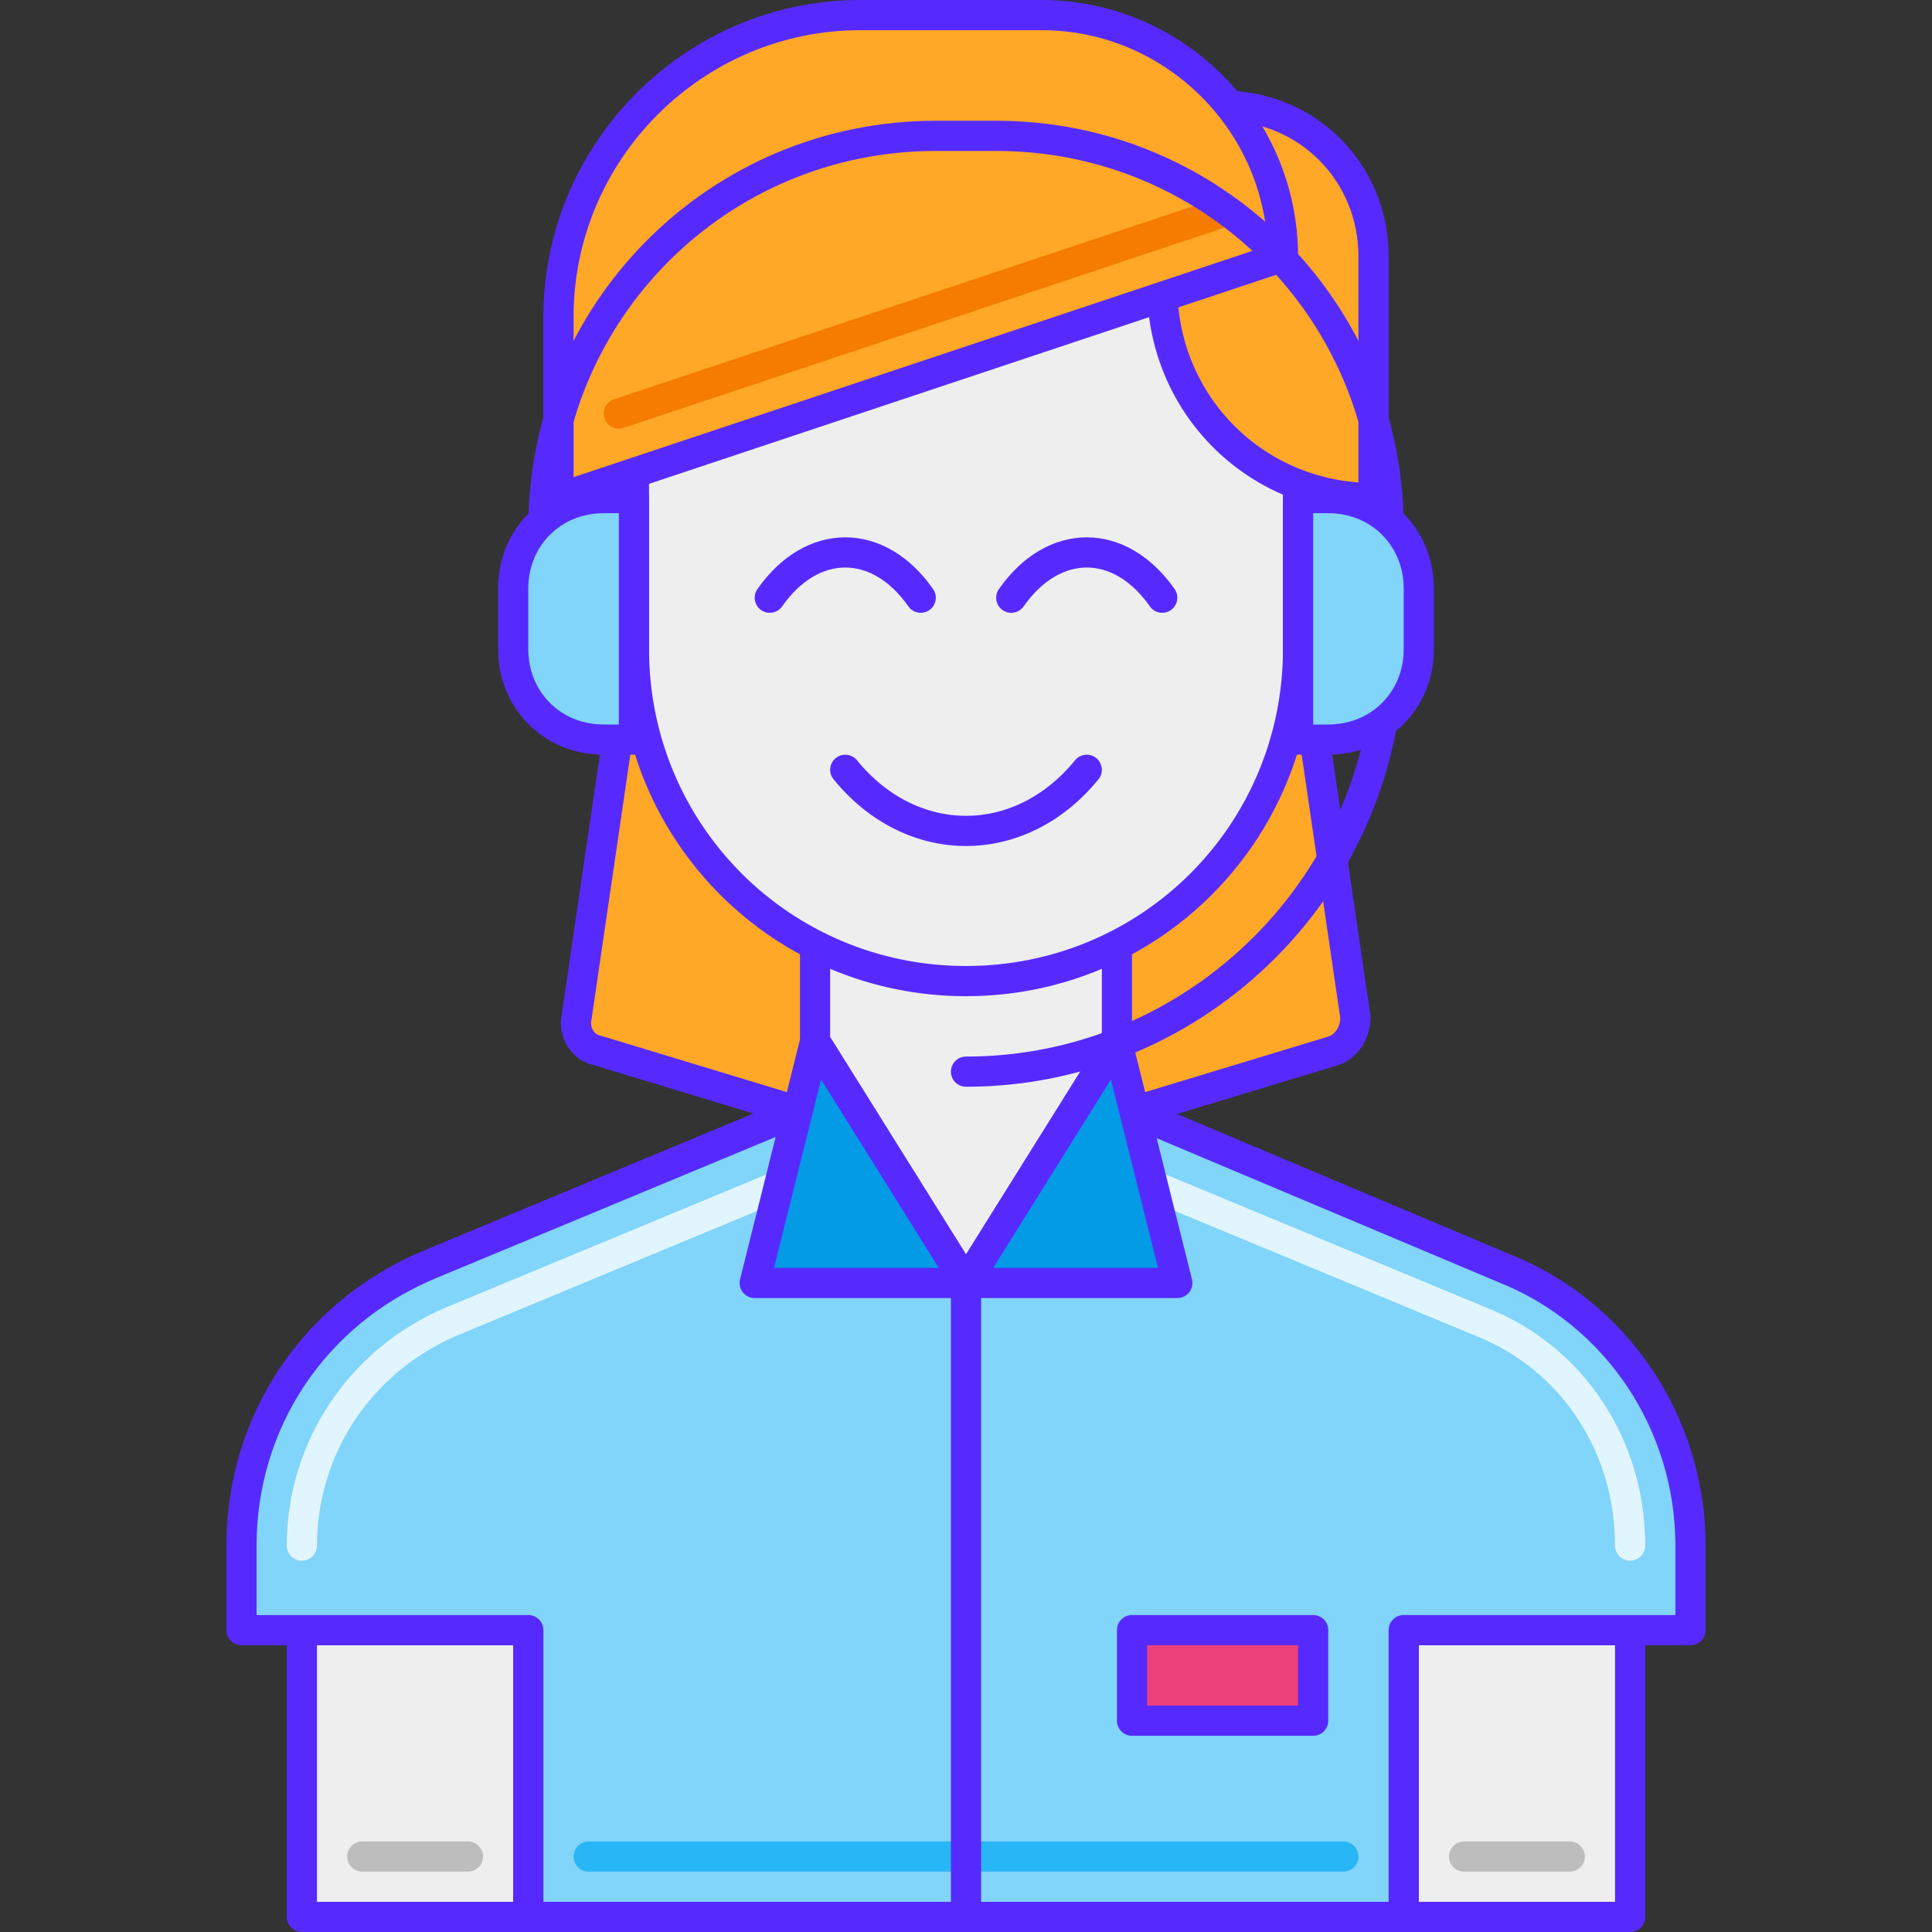 <?xml version="1.0" encoding="UTF-8" standalone="no"?>
<!-- Generator: Adobe Illustrator 21.0.0, SVG Export Plug-In . SVG Version: 6.00 Build 0)  -->

<svg
   version="1.1"
   id="Layer_1"
   x="0px"
   y="0px"
   viewBox="0 0 64 64"
   style="enable-background:new 0 0 64 64;"
   xml:space="preserve"
   sodipodi:docname="icon-support.svg"
   inkscape:version="1.4 (e7c3feb1, 2024-10-09)"
   xmlns:inkscape="http://www.inkscape.org/namespaces/inkscape"
   xmlns:sodipodi="http://sodipodi.sourceforge.net/DTD/sodipodi-0.dtd"
   xmlns="http://www.w3.org/2000/svg"
   xmlns:svg="http://www.w3.org/2000/svg"><rect x="0" y="0" width="64" height="64" fill="#333333" stroke="none"/><defs
   id="defs16" /><sodipodi:namedview
   id="namedview16"
   pagecolor="#ffffff"
   bordercolor="#111111"
   borderopacity="1"
   inkscape:showpageshadow="0"
   inkscape:pageopacity="0"
   inkscape:pagecheckerboard="1"
   inkscape:deskcolor="#d1d1d1"
   inkscape:zoom="7.542423"
   inkscape:cx="33.212139"
   inkscape:cy="30.361596"
   inkscape:window-width="1440"
   inkscape:window-height="823"
   inkscape:window-x="0"
   inkscape:window-y="25"
   inkscape:window-maximized="0"
   inkscape:current-layer="g16" />
<style
   type="text/css"
   id="style1">
	.st0{fill:#039BE5;stroke:#0277BD;stroke-linecap:round;stroke-linejoin:round;stroke-miterlimit:10;}
	.st1{fill:#81D4FA;stroke:#0277BD;stroke-linecap:round;stroke-linejoin:round;stroke-miterlimit:10;}
	.st2{fill:#EC407A;stroke:#0277BD;stroke-linecap:round;stroke-linejoin:round;stroke-miterlimit:10;}
	.st3{fill:#FFA726;stroke:#0277BD;stroke-linecap:round;stroke-linejoin:round;stroke-miterlimit:10;}
	.st4{fill:#80CBC4;stroke:#0277BD;stroke-linecap:round;stroke-linejoin:round;stroke-miterlimit:10;}
	.st5{fill:none;stroke:#F48FB1;stroke-linecap:round;stroke-linejoin:round;stroke-miterlimit:10;}
	.st6{fill:none;stroke:#FFCC80;stroke-linecap:round;stroke-linejoin:round;stroke-miterlimit:10;}
	.st7{fill:none;stroke:#E0F2F1;stroke-linecap:round;stroke-linejoin:round;stroke-miterlimit:10;}
	.st8{fill:none;stroke:#26A69A;stroke-linecap:round;stroke-linejoin:round;stroke-miterlimit:10;}
	.st9{fill:none;stroke:#F57C00;stroke-linecap:round;stroke-linejoin:round;stroke-miterlimit:10;}
	.st10{fill:none;stroke:#D81B60;stroke-linecap:round;stroke-linejoin:round;stroke-miterlimit:10;}
	.st11{fill:#EEEEEE;stroke:#0277BD;stroke-linecap:round;stroke-linejoin:round;stroke-miterlimit:10;}
	.st12{fill:none;stroke:#BDBDBD;stroke-linecap:round;stroke-linejoin:round;stroke-miterlimit:10;}
	.st13{fill:none;stroke:#E1F5FE;stroke-linecap:round;stroke-linejoin:round;stroke-miterlimit:10;}
	.st14{fill:none;stroke:#FFFFFF;stroke-linecap:round;stroke-linejoin:round;stroke-miterlimit:10;}
	.st15{fill:none;stroke:#29B6F6;stroke-linecap:round;stroke-linejoin:round;stroke-miterlimit:10;}
	.st16{fill:none;stroke:#4FC3F7;stroke-linecap:round;stroke-linejoin:round;stroke-miterlimit:10;}
	.st17{fill:none;stroke:#0277BD;stroke-linecap:round;stroke-linejoin:round;stroke-miterlimit:10;}
</style>
<g
   id="Support">
	<g
   id="g16">
		<path
   class="st3"
   d="M44.2,34.8L32,38.5l-12.2-3.7c-0.5-0.1-0.8-0.6-0.7-1.1l3.4-23.2h19l3.4,23.2C44.9,34.1,44.7,34.6,44.2,34.8z    "
   id="path1"
   style="stroke:#562aff;stroke-opacity:1" />
		<rect
   x="10"
   y="54"
   class="st11"
   width="7.5"
   height="9.5"
   id="rect1"
   style="stroke:#562aff;stroke-opacity:1" />
		<rect
   x="46.5"
   y="54"
   class="st11"
   width="7.5"
   height="9.5"
   id="rect2"
   style="stroke:#562aff;stroke-opacity:1" />
		<path
   class="st1"
   d="M8,51.2V54h9.5v9.5h29V54H56v-2.8c0-4-2.4-7.7-6.2-9.2L32,34.5l-17.8,7.4C10.4,43.5,8,47.1,8,51.2z"
   id="path2"
   style="stroke:#562aff;stroke-opacity:1" />
		<path
   class="st13"
   d="M10,51.2c0-3.2,1.9-6.1,4.9-7.4L32,36.7 M32,36.7l17.1,7.1c3,1.2,4.9,4.1,4.9,7.4"
   id="path3" />
		<polygon
   class="st11"
   points="37,34.5 32,42.5 27,34.5 27,29.5 37,29.5   "
   id="polygon3"
   style="stroke:#562aff;stroke-opacity:1" />
		<path
   class="st11"
   d="M32,32.5L32,32.5c-6.1,0-11-4.9-11-11v-9c0-5.5,4.5-10,10-10h2c5.5,0,10,4.5,10,10v9    C43,27.6,38.1,32.5,32,32.5z"
   id="path4"
   style="stroke:#562aff;stroke-opacity:1" />
		<path
   class="st17"
   d="M32,35.5c7.7,0,14-6.3,14-14"
   id="path5"
   style="stroke:#562aff;stroke-opacity:1" />
		<path
   class="st17"
   d="M36,25.5c-2.2,2.7-5.8,2.7-8,0"
   id="path6"
   style="stroke:#562aff;stroke-opacity:1" />
		<polygon
   class="st0"
   points="27,34.5 25,42.5 32,42.5   "
   id="polygon6"
   style="stroke:#562aff;stroke-opacity:1" />
		<polygon
   class="st0"
   points="37,34.5 39,42.5 32,42.5   "
   id="polygon7"
   style="stroke:#562aff;stroke-opacity:1" />
		<path
   class="st3"
   d="M38.5,3.5h2c2.8,0,5,2.2,5,5v8h0c-3.9,0-7-3.1-7-7V3.5z"
   id="path7"
   style="stroke:#562aff;stroke-opacity:1" />
		<path
   class="st3"
   d="M42.5,8.5l-24,8v-6c0-5.5,4.5-10,10-10h6C38.9,0.5,42.5,4.1,42.5,8.5L42.5,8.5z"
   id="path8"
   style="stroke:#562aff;stroke-opacity:1" />
		<path
   class="st9"
   d="M40.3,7.1l-19.8,6.6"
   id="path9" />
		<path
   class="st17"
   d="M46,17.5c0-7.2-5.8-13-13-13l0,0h-2c-7.2,0-13,5.8-13,13"
   id="path10"
   style="stroke:#562aff;stroke-opacity:1" />
		<rect
   x="37.5"
   y="54"
   class="st2"
   width="6"
   height="3"
   id="rect10"
   style="stroke:#562aff;stroke-opacity:1" />
		<g
   id="g12"
   style="stroke:#562aff;stroke-opacity:1">
			<path
   class="st17"
   d="M25.5,19.8c1.4-2,3.6-2,5,0"
   id="path11"
   style="stroke:#562aff;stroke-opacity:1" />
			<path
   class="st17"
   d="M33.5,19.8c1.4-2,3.6-2,5,0"
   id="path12"
   style="stroke:#562aff;stroke-opacity:1" />
		</g>
		<line
   class="st15"
   x1="19.5"
   y1="61.5"
   x2="44.5"
   y2="61.5"
   id="line12" />
		<line
   class="st12"
   x1="12"
   y1="61.5"
   x2="15.5"
   y2="61.5"
   id="line13" />
		<line
   class="st12"
   x1="48.5"
   y1="61.5"
   x2="52"
   y2="61.5"
   id="line14" />
		<line
   class="st0"
   x1="32"
   y1="42.5"
   x2="32"
   y2="63.5"
   id="line15"
   style="stroke:#562aff;stroke-opacity:1" />
		<path
   class="st1"
   d="M44,24.5h-1v-8h1c1.7,0,3,1.3,3,3v2C47,23.2,45.7,24.5,44,24.5z"
   id="path15"
   style="stroke:#562aff;stroke-opacity:1" />
		<path
   class="st1"
   d="M21,24.5h-1c-1.7,0-3-1.3-3-3v-2c0-1.7,1.3-3,3-3h1V24.5z"
   id="path16"
   style="stroke:#562aff;stroke-opacity:1" />
	</g>
</g>
</svg>
